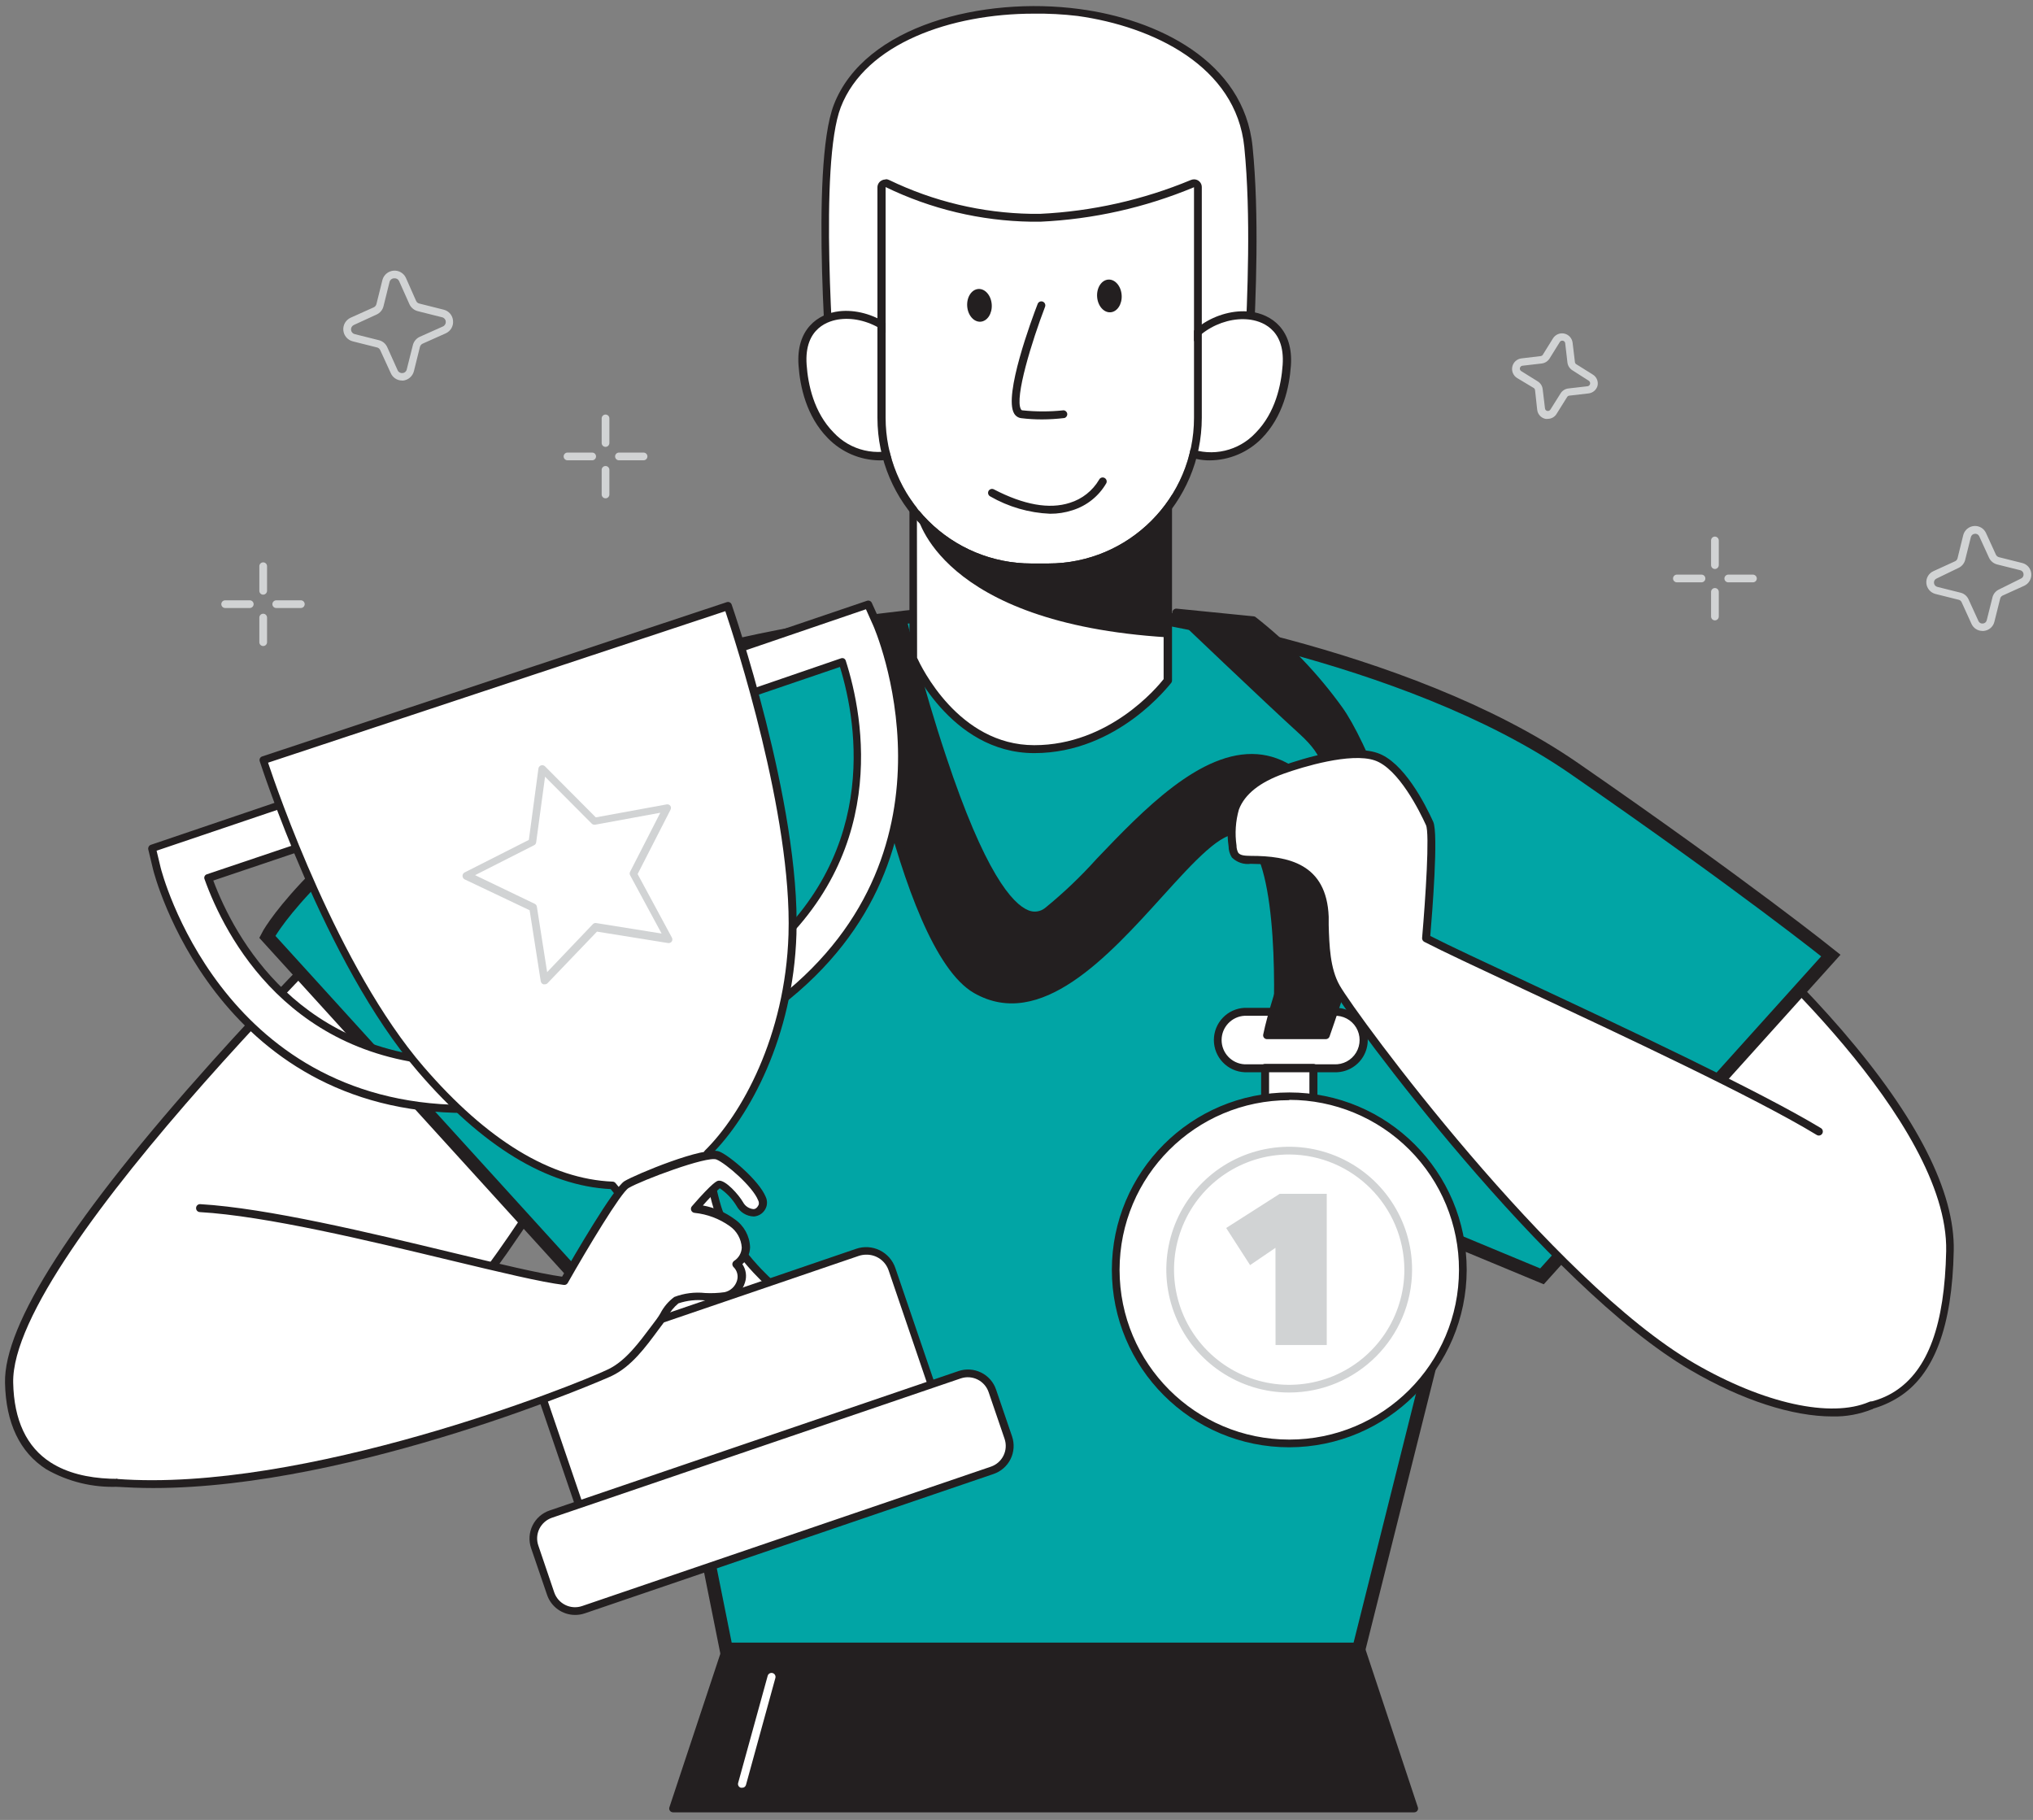 <?xml version="1.0" encoding="UTF-8"?>
<svg width="248px" height="222px" viewBox="0 0 248 222" version="1.1" xmlns="http://www.w3.org/2000/svg" xmlns:xlink="http://www.w3.org/1999/xlink">
    <rect x="0" y="0" width="248" height="222" fill="#808080" stroke="none"/>
    <title>winner_</title>
    <g id="Page-1" stroke="none" stroke-width="1" fill="none" fill-rule="evenodd">
        <g id="Homepage" transform="translate(-998, -2317)" fill-rule="nonzero">
            <g id="winner_" transform="translate(998, 2317)">
                <path d="M210.61,112.249 C210.61,112.249 238.218,135.633 237.898,152.589 C237.578,169.546 230.37,176.546 211.955,168.482 C193.54,160.418 155.732,118.77 155.732,118.77 L210.61,112.249 Z" id="Path" fill="#FFFFFF"></path>
                <path d="M224.894,172.321 C221.281,172.321 216.924,171.192 211.72,168.924 C193.465,160.917 155.713,119.523 155.327,119.053 C155.208,118.917 155.172,118.727 155.235,118.558 C155.298,118.388 155.449,118.267 155.628,118.243 L210.535,111.713 C210.667,111.704 210.797,111.744 210.902,111.826 C215.821,116.124 220.437,120.759 224.715,125.696 C233.899,136.367 238.482,145.4 238.331,152.561 C238.143,161.848 235.941,167.711 231.603,170.439 C229.595,171.7 227.265,172.353 224.894,172.321 L224.894,172.321 Z M156.739,119.147 C161.782,124.623 195.385,160.682 212.153,168.078 C220.622,171.842 227.03,172.359 231.123,169.743 C235.216,167.127 237.221,161.566 237.409,152.617 C237.738,136.752 212.727,114.734 210.478,112.786 L156.739,119.147 Z" id="Shape" fill="#231F20"></path>
                <path d="M51.641,103.677 C51.641,103.677 0.772,151.723 1.129,168.68 C1.487,185.636 20.89,182.333 39.276,174.269 C57.663,166.205 76.916,126.411 76.916,126.411 L51.641,103.677 Z" id="Path" fill="#FFFFFF"></path>
                <path d="M14.435,181.355 C11.363,181.493 8.315,180.755 5.646,179.228 C2.409,177.158 0.715,173.582 0.612,168.689 C0.461,161.528 8.958,148.345 25.858,129.497 C38.401,115.515 51.152,103.451 51.265,103.329 C51.449,103.154 51.738,103.154 51.923,103.329 L77.226,126.091 C77.387,126.236 77.433,126.47 77.339,126.665 C73.741,133.863 69.751,140.859 65.389,147.621 C55.894,162.244 47.181,171.371 39.474,174.749 C33.01,177.544 22.781,181.355 14.435,181.355 Z M51.65,104.345 C47.303,108.485 1.28,152.824 1.609,168.67 C1.703,173.244 3.246,176.528 6.201,178.41 C14.152,183.481 30.215,177.713 39.079,173.827 C56.205,166.299 74.403,130.354 76.304,126.533 L51.65,104.345 Z" id="Shape" fill="#231F20"></path>
                <path d="M192.035,93.74 C171.192,79.325 137.684,74.714 137.684,74.714 L116.681,74.714 C116.681,74.714 78.525,76.972 57.682,91.388 C36.839,105.804 32.605,114.272 32.605,114.272 L71.458,157.021 L78.882,152.777 L88.593,201.181 L165.753,201.181 L178.184,151.573 L188.102,155.694 L223.341,116.559 C223.341,116.559 212.878,108.147 192.035,93.74 Z" id="Path" stroke="#231F20" stroke-width="1.62" fill="#01A5A5"></path>
                <path d="M119.053,120.728 C131.728,127.992 145.4,99.556 151.291,101.409 C157.181,103.263 155.704,126.411 155.704,126.411 L161.754,126.289 C161.754,126.289 166.572,105.107 161.594,98.003 C150.218,81.78 135.614,105.418 127.766,111.101 C119.918,116.785 110.066,75.344 110.066,75.344 L103.922,76.671 C103.922,76.671 109.549,115.27 119.053,120.728 Z" id="Path" fill="#231F20"></path>
                <path d="M155.704,126.882 C155.579,126.883 155.459,126.832 155.374,126.74 C155.281,126.646 155.233,126.515 155.243,126.383 C155.657,120.05 155.732,103.291 151.149,101.861 C149.155,101.23 145.588,105.164 141.824,109.323 C135.19,116.653 126.929,125.781 118.817,121.132 L118.817,121.132 C109.229,115.627 103.686,78.308 103.461,76.718 C103.426,76.475 103.587,76.248 103.828,76.2 L109.972,74.864 C110.221,74.811 110.467,74.965 110.527,75.212 C110.527,75.297 112.541,83.681 115.402,92.235 C120.107,106.425 123.494,110.283 125.48,111.054 C126.156,111.326 126.926,111.211 127.493,110.753 C129.748,108.916 131.856,106.905 133.798,104.74 C139.444,98.831 146.492,91.473 153.389,91.999 C156.569,92.244 159.458,94.183 161.971,97.768 C167.024,104.966 162.404,125.555 162.206,126.43 C162.159,126.639 161.977,126.789 161.764,126.797 L155.723,126.919 L155.704,126.882 Z M150.707,100.854 C150.953,100.854 151.197,100.892 151.432,100.967 C154.095,101.795 155.694,106.378 156.193,114.583 C156.395,118.363 156.395,122.151 156.193,125.931 L161.368,125.828 C161.961,123.005 165.659,104.627 161.199,98.266 C158.818,94.879 156.24,93.119 153.304,92.893 C146.887,92.404 139.999,99.584 134.485,105.352 C132.505,107.558 130.357,109.607 128.058,111.478 C127.233,112.118 126.133,112.279 125.16,111.901 C118.093,109.276 110.744,80.04 109.728,75.881 L104.458,77.019 C105.117,81.272 110.631,115.345 119.297,120.304 L119.297,120.304 C126.75,124.586 134.729,115.769 141.137,108.683 C145.052,104.364 148.223,100.854 150.707,100.854 Z" id="Shape" fill="#231F20"></path>
                <path d="M152.316,47.049 C151.977,46.353 153.539,30.111 152.316,17.926 C150.218,-2.776 108.692,-4.065 102.153,12.891 C99.198,20.57 101.607,48.395 101.607,48.395 L152.316,47.049 Z" id="Path" fill="#FFFFFF"></path>
                <path d="M101.626,48.931 C101.37,48.932 101.156,48.735 101.136,48.479 C101.042,47.341 98.756,20.457 101.72,12.769 C105.484,3.077 119.928,-0.47 131.662,1.101 C141.147,2.343 151.742,7.434 152.796,17.879 C153.643,26.282 153.182,36.406 152.9,42.457 C152.796,44.678 152.711,46.588 152.777,46.889 C152.853,47.023 152.853,47.187 152.777,47.322 C152.685,47.459 152.528,47.537 152.363,47.529 L101.626,48.931 Z M126.091,1.666 C116.06,1.666 105.587,5.269 102.567,13.07 C99.885,20.015 101.71,44.264 102.002,47.886 L151.733,46.56 C151.733,45.929 151.733,44.744 151.883,42.41 C152.156,36.378 152.627,26.3 151.789,17.944 C150.792,8.064 140.639,3.228 131.464,1.948 C129.681,1.735 127.886,1.641 126.091,1.666 Z" id="Shape" fill="#231F20"></path>
                <path d="M143.471,45.045 C144.713,37.291 157.586,35.381 156.955,44.518 C156.853,47.693 155.637,50.731 153.521,53.099 C151.319,55.348 147.734,56.459 144.911,55.123" id="Path" fill="#FFFFFF"></path>
                <path d="M147.574,56.158 C146.58,56.166 145.595,55.964 144.685,55.565 C144.527,55.494 144.419,55.345 144.401,55.173 C144.383,55 144.458,54.832 144.598,54.73 C144.738,54.629 144.922,54.61 145.08,54.68 C147.909,55.76 151.11,55.015 153.173,52.798 C155.591,50.342 156.297,46.936 156.466,44.518 C156.786,39.982 153.699,39.126 152.354,38.975 C148.919,38.58 144.61,40.989 143.97,45.167 C143.884,45.377 143.664,45.501 143.44,45.465 C143.215,45.429 143.045,45.243 143.029,45.016 C143.782,40.312 148.599,37.573 152.504,38.016 C155.102,38.317 157.783,40.208 157.473,44.602 C157.294,47.181 156.532,50.813 153.906,53.485 C152.234,55.181 149.956,56.142 147.574,56.158 L147.574,56.158 Z" id="Path" fill="#231F20"></path>
                <path d="M111.393,45.045 C110.151,37.291 97.278,35.381 97.909,44.518 C98.011,47.693 99.227,50.731 101.343,53.099 C103.545,55.348 107.102,56.412 109.982,55.123" id="Path" fill="#FFFFFF"></path>
                <path d="M107.272,56.158 C104.895,56.124 102.63,55.145 100.976,53.438 C98.351,50.766 97.589,47.134 97.41,44.555 C97.1,40.161 99.772,38.27 102.378,37.968 C106.284,37.526 111.101,40.293 111.854,44.969 C111.931,45.156 111.884,45.371 111.738,45.51 C111.591,45.649 111.375,45.683 111.192,45.597 C111.01,45.511 110.899,45.321 110.913,45.12 C110.254,40.98 105.945,38.533 102.51,38.938 C101.165,39.088 98.078,39.945 98.398,44.48 C98.568,46.898 99.273,50.305 101.692,52.761 C103.754,54.978 106.955,55.722 109.784,54.643 C110.028,54.536 110.313,54.645 110.424,54.887 C110.53,55.132 110.421,55.416 110.179,55.527 C109.266,55.942 108.275,56.157 107.272,56.158 Z" id="Path" fill="#231F20"></path>
                <path d="M111.393,80.341 C111.393,80.341 116.004,91.388 126.166,91.388 C136.329,91.388 142.427,83.013 142.427,83.013 L142.427,48.395 L111.374,47.049 L111.393,80.341 Z" id="Path" fill="#FFFFFF"></path>
                <path d="M126.166,91.868 C115.816,91.868 110.988,80.642 110.941,80.576 C110.932,80.514 110.932,80.45 110.941,80.388 L110.941,47.049 C110.941,46.914 110.996,46.785 111.092,46.691 C111.19,46.603 111.318,46.555 111.45,46.559 L142.502,47.905 C142.763,47.92 142.968,48.133 142.972,48.395 L142.972,83.013 C142.972,83.115 142.939,83.214 142.878,83.295 C142.756,83.39 136.442,91.868 126.166,91.868 Z M111.873,80.237 C112.334,81.254 116.917,90.899 126.166,90.899 C135.275,90.899 141.137,83.869 141.947,82.844 L141.947,48.856 L111.835,47.548 L111.873,80.237 Z" id="Shape" fill="#231F20"></path>
                <path d="M112.306,62.735 C112.569,64.194 116.681,75.683 142.417,77.273 L142.417,61.164 C138.079,61.785 130.326,66.283 125.639,65.869 C121.725,65.52 117.688,65.144 114.103,63.638 C113.491,63.347 112.917,63.046 112.306,62.735 Z" id="Path" fill="#231F20"></path>
                <path d="M142.427,77.744 L142.427,77.744 C114.527,76.022 111.901,62.942 111.873,62.81 C111.845,62.631 111.921,62.452 112.071,62.349 C112.224,62.256 112.416,62.256 112.569,62.349 C113.087,62.641 113.67,62.933 114.329,63.224 C117.914,64.739 122.064,65.106 125.715,65.417 C128.387,65.671 132.302,64.165 135.727,62.848 C137.874,61.928 140.105,61.219 142.389,60.731 C142.525,60.71 142.663,60.752 142.765,60.844 C142.868,60.93 142.926,61.058 142.925,61.192 L142.925,77.301 C142.926,77.431 142.871,77.554 142.775,77.64 C142.678,77.722 142.552,77.759 142.427,77.744 L142.427,77.744 Z M113.153,63.695 C114.508,66.715 120.248,75.307 141.956,76.774 L141.956,61.719 C139.937,62.227 137.959,62.884 136.037,63.685 C132.33,65.106 128.509,66.584 125.611,66.311 C121.847,65.991 117.66,65.614 113.934,64.052 L113.153,63.695 Z" id="Shape" fill="#231F20"></path>
                <path d="M127.879,68.738 C137.696,68.738 145.654,60.78 145.654,50.963 L145.654,22.819 C139.7,25.305 133.356,26.729 126.91,27.025 C120.376,27.114 113.912,25.673 108.034,22.819 L108.034,50.963 C108.034,55.678 109.906,60.199 113.24,63.532 C116.573,66.866 121.095,68.738 125.809,68.738 L127.879,68.738 Z" id="Path" fill="#FFFFFF"></path>
                <path d="M145.654,22.819 L145.654,50.963 C145.654,60.78 137.696,68.738 127.879,68.738 L125.809,68.738 C121.095,68.738 116.573,66.866 113.24,63.532 C109.906,60.199 108.034,55.678 108.034,50.963 L108.034,22.819 C113.567,25.505 119.621,26.947 125.771,27.044 L126.91,27.044 C133.356,26.748 139.7,25.324 145.654,22.838 M108.015,21.897 C107.836,21.894 107.659,21.943 107.507,22.038 C107.212,22.208 107.032,22.525 107.036,22.866 L107.036,50.963 C107.047,61.315 115.438,69.703 125.79,69.708 L127.86,69.708 C138.208,69.697 146.594,61.311 146.604,50.963 L146.604,22.819 C146.604,22.299 146.183,21.878 145.663,21.878 C145.524,21.878 145.386,21.907 145.259,21.962 C139.417,24.388 133.2,25.783 126.882,26.084 L125.781,26.084 C119.789,25.98 113.891,24.577 108.495,21.972 C108.356,21.897 108.201,21.858 108.043,21.859 L108.015,21.897 Z" id="Shape" fill="#231F20"></path>
                <path d="M127.126,51.161 C126.274,51.164 125.422,51.114 124.576,51.01 C124.213,50.967 123.892,50.754 123.71,50.436 C122.403,48.244 125.865,38.919 126.58,37.075 C126.625,36.954 126.715,36.857 126.832,36.804 C126.949,36.751 127.082,36.747 127.201,36.792 C127.453,36.889 127.579,37.171 127.484,37.423 C125.912,41.525 123.72,48.554 124.548,49.938 C124.574,49.996 124.627,50.038 124.689,50.051 C126.366,50.23 128.056,50.23 129.733,50.051 C129.968,50.06 130.162,50.239 130.19,50.473 C130.218,50.707 130.072,50.927 129.846,50.992 C128.943,51.101 128.035,51.158 127.126,51.161 L127.126,51.161 Z" id="Path" fill="#231F20"></path>
                <path d="M128.095,62.669 C125.527,62.561 123.022,61.834 120.793,60.552 C120.555,60.427 120.462,60.132 120.586,59.893 C120.715,59.658 121.008,59.57 121.245,59.696 C124.868,61.578 127.992,62.152 130.514,61.333 C132.013,60.87 133.285,59.863 134.08,58.51 C134.137,58.394 134.237,58.306 134.359,58.266 C134.481,58.225 134.615,58.235 134.729,58.294 C134.97,58.412 135.07,58.701 134.955,58.943 C134.041,60.526 132.562,61.706 130.815,62.246 C129.937,62.532 129.019,62.675 128.095,62.669 L128.095,62.669 Z" id="Path" fill="#231F20"></path>
                <ellipse id="Oval" fill="#231F20" transform="translate(135.331, 36.1) rotate(-3.78) translate(-135.331, -36.1) " cx="135.331" cy="36.1" rx="1.5" ry="2"></ellipse>
                <ellipse id="Oval" fill="#231F20" transform="translate(119.482, 37.247) rotate(-3.78) translate(-119.482, -37.247) " cx="119.482" cy="37.247" rx="1.5" ry="2"></ellipse>
                <path d="M56.892,135.294 C26.47,135.294 19.252,106.293 19.14,106.001 L18.547,103.508 L35.183,97.862 L37.009,103.207 L25.406,107.13 C27.674,113.444 35.588,129.714 56.901,129.648 L56.892,135.294 Z" id="Path" fill="#FFFFFF"></path>
                <path d="M56.845,135.764 C26.187,135.764 18.754,106.406 18.688,106.114 L18.086,103.611 C18.038,103.375 18.17,103.139 18.396,103.056 L35.033,97.41 C35.279,97.328 35.546,97.458 35.635,97.702 L37.451,103.047 C37.502,103.16 37.502,103.291 37.451,103.404 C37.394,103.517 37.297,103.605 37.178,103.649 L26.018,107.413 C28.606,114.31 36.548,129.168 56.863,129.168 L56.91,129.168 C57.168,129.173 57.376,129.381 57.381,129.639 L57.381,135.285 C57.376,135.42 57.316,135.548 57.215,135.639 C57.114,135.729 56.98,135.775 56.845,135.764 L56.845,135.764 Z M19.102,103.771 L19.601,105.851 C19.666,106.142 26.856,134.513 56.421,134.786 L56.421,130.081 C35.371,129.864 27.401,114.084 24.955,107.253 C24.903,107.139 24.903,107.009 24.955,106.895 C25.006,106.778 25.106,106.689 25.228,106.651 L36.397,102.887 L34.873,98.436 L19.102,103.771 Z" id="Shape" fill="#231F20"></path>
                <path d="M95.039,122.327 L91.595,117.858 C108.476,104.853 104.825,87.182 102.764,80.783 L91.106,84.688 L89.28,79.343 L105.917,73.697 L106.98,76.04 C107.102,76.313 119.09,103.733 95.039,122.327 Z" id="Path" fill="#FFFFFF"></path>
                <path d="M95.039,122.769 C94.893,122.768 94.756,122.702 94.662,122.591 L91.218,118.112 C91.06,117.906 91.098,117.612 91.303,117.453 C107.432,105.032 104.627,88.405 102.463,81.357 L91.275,85.168 C91.031,85.249 90.767,85.119 90.682,84.876 L88.857,79.532 C88.814,79.413 88.814,79.283 88.857,79.165 C88.914,79.054 89.011,78.969 89.129,78.929 L105.766,73.283 C105.997,73.208 106.247,73.318 106.349,73.537 L107.403,75.871 C107.526,76.153 119.636,103.922 95.274,122.704 C95.203,122.747 95.122,122.77 95.039,122.769 Z M92.216,117.914 L95.039,121.678 C118.328,103.357 106.632,76.511 106.509,76.276 L105.634,74.318 L89.845,79.71 L91.36,84.161 L102.567,80.313 C102.685,80.266 102.816,80.266 102.934,80.313 C103.045,80.369 103.129,80.467 103.169,80.585 C105.39,87.511 108.739,104.881 92.216,117.914 Z" id="Shape" fill="#231F20"></path>
                <path d="M88.781,73.942 L32.106,92.762 C32.106,92.762 39.869,117.171 51.302,130.448 C60.806,141.476 68.748,144.393 74.723,144.638 C76.218,146.353 77.322,148.373 77.96,150.557 C79.466,155.779 78.591,162.244 78.591,162.244 L94.258,156.899 C94.258,156.899 89.158,152.617 87.53,147.433 C86.877,145.242 86.47,142.985 86.316,140.705 C91.313,135.793 96.281,125.931 96.667,114.047 C97.156,97.965 88.781,73.942 88.781,73.942 Z" id="Path" fill="#FFFFFF"></path>
                <path d="M78.591,162.667 C78.48,162.668 78.372,162.628 78.289,162.554 C78.165,162.45 78.102,162.291 78.12,162.131 C78.12,162.065 78.967,155.704 77.508,150.641 C76.911,148.586 75.885,146.681 74.497,145.052 C66.725,144.657 58.802,139.829 50.973,130.702 C39.615,117.528 31.758,93.063 31.683,92.856 C31.644,92.738 31.655,92.611 31.711,92.501 C31.768,92.391 31.866,92.309 31.984,92.272 L88.659,73.453 C88.903,73.372 89.167,73.502 89.252,73.744 C89.337,73.989 97.655,98.022 97.156,113.962 C96.761,126.524 91.388,136.225 86.805,140.799 C86.959,142.969 87.354,145.115 87.982,147.197 C89.553,152.184 94.512,156.4 94.568,156.438 C94.7,156.547 94.763,156.718 94.731,156.887 C94.7,157.055 94.58,157.193 94.418,157.247 L78.751,162.592 L78.591,162.667 Z M32.699,93.035 C33.819,96.394 41.262,118.046 51.66,130.109 C59.413,139.105 67.176,143.829 74.742,144.139 C74.874,144.146 74.996,144.207 75.081,144.308 C76.621,146.071 77.758,148.149 78.412,150.397 C79.299,154.037 79.544,157.804 79.136,161.528 L93.345,156.682 C91.915,155.356 88.414,151.77 87.088,147.545 C86.412,145.324 85.995,143.031 85.845,140.714 C85.838,140.577 85.889,140.444 85.987,140.347 C90.447,135.962 95.792,126.43 96.187,114 C96.639,99.414 89.6,77.894 88.48,74.554 L32.699,93.035 Z" id="Shape" fill="#231F20"></path>
                <path d="M69.834,158.539 L108.649,158.539 C109.531,158.536 110.377,158.885 111.001,159.509 C111.624,160.132 111.973,160.979 111.971,161.86 L111.971,177.095 L66.522,177.095 L66.522,161.86 C66.519,160.98 66.867,160.135 67.488,159.512 C68.11,158.889 68.954,158.539 69.834,158.539 Z" id="Path" fill="#FFFFFF" transform="translate(89.246, 167.817) rotate(-18.83) translate(-89.246, -167.817) "></path>
                <path d="M70.733,184.375 C70.533,184.374 70.355,184.245 70.291,184.055 L65.37,169.64 C65.045,168.69 65.113,167.65 65.558,166.751 C66.005,165.861 66.787,165.184 67.732,164.869 L104.43,152.335 C105.379,152.007 106.42,152.072 107.322,152.515 C108.223,152.959 108.91,153.744 109.229,154.697 L114.15,169.113 C114.232,169.359 114.103,169.626 113.858,169.715 L70.856,184.385 L70.733,184.375 Z M105.691,153.05 C105.371,153.047 105.053,153.098 104.75,153.201 L68.052,165.725 C67.339,165.969 66.752,166.487 66.424,167.165 C66.088,167.841 66.037,168.624 66.283,169.339 L71.053,183.312 L113.162,168.943 L108.401,154.97 C108.009,153.81 106.915,153.035 105.691,153.05 L105.691,153.05 Z" id="Shape" fill="#231F20"></path>
                <path d="M67.319,175.878 L120.861,175.878 C122.355,175.878 123.566,177.089 123.566,178.584 L123.566,185.49 C123.566,186.984 122.355,188.196 120.861,188.196 L67.319,188.196 C65.825,188.196 64.614,186.984 64.614,185.49 L64.614,178.584 C64.614,177.089 65.825,175.878 67.319,175.878 Z" id="Rectangle" fill="#FFFFFF" transform="translate(94.09, 182.037) rotate(-18.83) translate(-94.09, -182.037) "></path>
                <path d="M70.159,196.994 C68.611,196.996 67.234,196.012 66.734,194.547 L64.786,188.845 C64.476,187.937 64.539,186.942 64.963,186.08 C65.386,185.219 66.135,184.561 67.045,184.253 L67.045,184.253 L116.917,167.25 C117.826,166.94 118.821,167.004 119.683,167.428 C120.545,167.849 121.203,168.598 121.509,169.508 L123.456,175.21 C123.767,176.119 123.704,177.113 123.28,177.975 C122.856,178.836 122.107,179.494 121.198,179.802 L71.326,196.806 C70.951,196.933 70.556,196.997 70.159,196.994 L70.159,196.994 Z M67.336,185.138 C66.664,185.368 66.109,185.855 65.793,186.493 C65.481,187.13 65.437,187.865 65.671,188.534 L67.609,194.246 C68.09,195.642 69.609,196.386 71.006,195.912 L120.878,178.908 C121.55,178.679 122.103,178.193 122.415,177.555 C122.728,176.918 122.774,176.183 122.544,175.511 L120.596,169.809 C120.115,168.414 118.597,167.669 117.199,168.143 L67.336,185.138 Z" id="Shape" fill="#231F20"></path>
                <path d="M24.409,147.414 C37.366,148.167 61.615,155.412 68.833,156.297 C68.833,156.297 75.071,145.344 76.436,144.525 C77.8,143.706 86.09,140.356 87.567,140.959 C89.045,141.561 93.656,145.663 92.988,147.113 C92.319,148.562 90.795,147.884 90.221,146.868 C89.647,145.852 88.151,144.403 87.709,144.478 C87.266,144.553 84.763,147.433 84.763,147.433 C86.396,147.599 87.956,148.189 89.289,149.145 C91.237,150.66 91.548,152.984 89.854,154.179 C90.422,154.815 90.604,155.708 90.329,156.515 C90.054,157.322 89.365,157.918 88.527,158.075 C86.824,158.414 83.888,157.83 82.496,158.602 C81.705,159.035 81.009,160.484 80.482,161.18 C78.826,163.382 76.981,166.196 74.413,167.438 C71.157,169.009 37.714,182.635 14.19,180.866" id="Path" fill="#FFFFFF"></path>
                <path d="M18.688,181.515 C17.145,181.515 15.639,181.458 14.152,181.345 C13.945,181.27 13.813,181.066 13.831,180.846 C13.848,180.626 14.011,180.445 14.228,180.404 C36.99,182.126 70.009,169.056 74.206,167.024 C76.351,165.989 77.969,163.74 79.475,161.745 C79.691,161.463 79.889,161.18 80.096,160.917 C80.303,160.653 80.397,160.465 80.567,160.192 C80.971,159.409 81.551,158.73 82.26,158.207 C83.459,157.751 84.749,157.586 86.024,157.727 C86.819,157.769 87.617,157.734 88.405,157.623 C89.116,157.458 89.686,156.928 89.901,156.231 C90.092,155.637 89.928,154.987 89.478,154.556 C89.38,154.452 89.329,154.312 89.337,154.17 C89.355,154.028 89.43,153.899 89.544,153.812 C90.107,153.458 90.459,152.849 90.485,152.184 C90.422,151.124 89.873,150.152 88.998,149.55 C87.738,148.659 86.27,148.108 84.735,147.95 C84.551,147.936 84.391,147.819 84.321,147.649 C84.248,147.478 84.281,147.279 84.406,147.141 C87.031,144.12 87.473,144.054 87.643,144.026 C88.499,143.885 90.155,145.786 90.644,146.652 C90.896,147.122 91.365,147.436 91.896,147.489 C91.999,147.489 92.31,147.489 92.555,146.943 C92.596,146.761 92.569,146.57 92.479,146.407 C91.821,144.732 88.537,141.9 87.398,141.439 C86.26,140.977 78.289,143.97 76.69,144.911 C75.749,145.456 71.637,152.307 69.256,156.504 C69.16,156.674 68.969,156.768 68.776,156.739 C66.047,156.409 60.891,155.167 54.934,153.737 C44.913,151.328 32.445,148.326 24.381,147.856 C24.252,147.851 24.13,147.795 24.043,147.699 C23.957,147.603 23.912,147.477 23.92,147.348 C23.924,147.217 23.982,147.094 24.08,147.007 C24.178,146.92 24.307,146.876 24.437,146.887 C32.586,147.367 45.139,150.378 55.16,152.796 C60.863,154.161 65.821,155.356 68.569,155.732 C69.924,153.38 74.845,144.882 76.191,144.073 C77.537,143.264 85.968,139.745 87.756,140.469 C89.035,140.996 92.592,144.007 93.402,145.983 C93.597,146.391 93.617,146.86 93.458,147.282 C93.218,147.912 92.634,148.345 91.962,148.392 C91.063,148.368 90.246,147.861 89.826,147.066 C89.309,146.224 88.62,145.503 87.803,144.948 C87.07,145.601 86.381,146.302 85.742,147.047 C87.146,147.3 88.472,147.873 89.619,148.722 C90.754,149.5 91.452,150.771 91.501,152.147 C91.478,152.932 91.138,153.675 90.56,154.208 C91.007,154.861 91.125,155.685 90.88,156.438 C90.571,157.484 89.716,158.277 88.65,158.508 C87.793,158.634 86.926,158.675 86.062,158.63 C84.948,158.511 83.822,158.633 82.759,158.988 C82.206,159.443 81.751,160.007 81.423,160.644 C81.235,160.945 81.056,161.218 80.896,161.434 L80.284,162.253 C78.751,164.333 77.019,166.694 74.638,167.833 C74.337,168.021 43.37,181.515 18.688,181.515 Z" id="Path" fill="#231F20"></path>
                <rect id="Rectangle" fill="#FFFFFF" x="148.374" y="123.372" width="17.794" height="6.888" rx="2.965"></rect>
                <path d="M162.723,130.796 L151.817,130.796 C149.722,130.693 148.077,128.965 148.077,126.867 C148.077,124.77 149.722,123.041 151.817,122.939 L162.723,122.939 C164.173,122.868 165.544,123.601 166.29,124.846 C167.036,126.09 167.036,127.645 166.29,128.889 C165.544,130.134 164.173,130.867 162.723,130.796 L162.723,130.796 Z M151.817,123.908 C150.248,123.997 149.02,125.295 149.02,126.867 C149.02,128.44 150.248,129.738 151.817,129.827 L162.723,129.827 C163.821,129.889 164.862,129.339 165.429,128.397 C165.996,127.456 165.996,126.279 165.429,125.337 C164.862,124.396 163.821,123.846 162.723,123.908 L151.817,123.908 Z" id="Shape" fill="#231F20"></path>
                <rect id="Rectangle" fill="#FFFFFF" x="154.321" y="130.26" width="5.891" height="5.891"></rect>
                <path d="M160.22,136.64 L154.321,136.64 C154.055,136.64 153.841,136.425 153.841,136.16 L153.841,130.26 C153.841,129.995 154.055,129.78 154.321,129.78 L160.22,129.78 C160.487,129.78 160.705,129.993 160.71,130.26 L160.71,136.16 C160.705,136.426 160.487,136.64 160.22,136.64 Z M154.81,135.699 L159.731,135.699 L159.731,130.796 L154.81,130.796 L154.81,135.699 Z" id="Shape" fill="#231F20"></path>
                <circle id="Oval" fill="#FFFFFF" cx="157.275" cy="154.876" r="21.191"></circle>
                <path d="M157.275,176.546 C145.322,176.546 135.633,166.857 135.633,154.904 C135.633,142.951 145.322,133.261 157.275,133.261 C169.228,133.261 178.918,142.951 178.918,154.904 C178.887,166.844 169.215,176.515 157.275,176.546 Z M157.275,134.202 C145.842,134.202 136.574,143.471 136.574,154.904 C136.574,166.337 145.842,175.605 157.275,175.605 C168.708,175.605 177.977,166.337 177.977,154.904 C177.987,149.407 175.81,144.132 171.927,140.241 C168.043,136.351 162.772,134.165 157.275,134.165 L157.275,134.202 Z" id="Shape" fill="#231F20"></path>
                <path d="M157.275,169.865 C151.212,169.869 145.743,166.22 143.42,160.619 C141.097,155.018 142.377,148.569 146.663,144.28 C150.949,139.991 157.397,138.706 163,141.026 C168.602,143.346 172.256,148.812 172.256,154.876 C172.245,163.146 165.546,169.85 157.275,169.865 Z M157.275,140.827 C151.592,140.823 146.467,144.244 144.289,149.493 C142.112,154.742 143.311,160.786 147.328,164.806 C151.346,168.826 157.389,170.03 162.64,167.856 C167.891,165.682 171.315,160.559 171.315,154.876 C171.279,147.135 165.015,140.868 157.275,140.827 L157.275,140.827 Z" id="Shape" fill="#D1D3D4"></path>
                <path d="M161.754,126.289 C161.754,126.289 170.317,101.767 168.84,98.003 C167.362,94.239 165.226,89.158 163.354,86.542 C160.39,82.439 156.854,78.782 152.853,75.683 L143.443,74.742 C143.443,74.742 154.631,85.384 158.828,89.224 C163.025,93.063 161.754,94.869 161.651,100.402 C161.547,105.935 155.835,119.956 154.509,126.317 L161.754,126.289 Z" id="Path" fill="#231F20"></path>
                <path d="M161.754,126.759 L154.546,126.759 C154.407,126.756 154.275,126.692 154.188,126.583 C154.101,126.474 154.067,126.331 154.095,126.195 C154.622,123.626 155.854,119.871 157.153,115.9 C159.035,110.142 161.161,103.611 161.218,100.365 C161.218,99.226 161.303,98.248 161.368,97.382 C161.604,93.994 161.717,92.451 158.545,89.544 C154.396,85.78 143.273,75.156 143.16,75.052 C143.012,74.916 142.97,74.698 143.057,74.516 C143.14,74.335 143.329,74.225 143.527,74.243 L152.937,75.184 C153.02,75.188 153.098,75.218 153.163,75.269 C157.187,78.419 160.745,82.122 163.73,86.269 C165.217,88.339 167.024,92.122 169.273,97.834 C170.769,101.645 163.072,123.917 162.187,126.439 C162.122,126.624 161.95,126.751 161.754,126.759 Z M155.167,125.818 L161.453,125.818 C163.89,118.808 169.583,101.08 168.445,98.172 C166.233,92.526 164.455,88.828 163.015,86.815 C160.094,82.792 156.626,79.198 152.711,76.135 L144.826,75.316 C147.649,78.017 155.798,85.723 159.204,88.847 C162.611,91.971 162.573,94.088 162.338,97.448 C162.281,98.304 162.206,99.273 162.187,100.384 C162.131,103.771 160.07,110.085 158.075,116.183 C156.842,119.852 155.704,123.334 155.13,125.818 L155.167,125.818 Z" id="Shape" fill="#231F20"></path>
                <path d="M221.836,138.079 C210.742,131.332 180.367,117.867 173.921,114.498 C173.921,114.498 175.022,101.946 174.354,100.497 C173.168,97.881 170.665,93.298 167.767,92.338 C164.699,91.313 159.242,92.94 156.381,93.957 C153.963,94.813 151.498,96.234 150.604,98.662 C150.163,100.154 150.053,101.724 150.284,103.263 C150.278,103.656 150.379,104.043 150.575,104.383 C150.989,104.947 151.808,104.966 152.504,104.966 C157.877,104.966 161.312,106.481 161.528,111.929 C161.641,114.686 161.528,118.046 162.959,120.53 C164.747,123.673 188.723,156.541 206.441,166.798 C215.136,171.823 223.379,173.573 228.169,171.503" id="Path" fill="#FFFFFF"></path>
                <path d="M223.52,172.783 C218.712,172.783 212.548,170.835 206.234,167.137 C188.713,156.993 164.643,124.332 162.573,120.681 C161.284,118.394 161.19,115.467 161.114,112.889 L161.114,111.864 C160.936,107.29 158.461,105.408 152.58,105.371 C151.728,105.487 150.872,105.198 150.265,104.59 C150.007,104.178 149.87,103.702 149.87,103.216 C149.636,101.607 149.754,99.966 150.218,98.408 C151.027,96.262 153.041,94.644 156.287,93.458 C159.289,92.385 164.756,90.767 167.993,91.84 C171.23,92.912 173.846,98.069 174.834,100.242 C175.493,101.673 174.702,111.468 174.476,114.169 C176.659,115.298 181.063,117.34 186.502,119.89 C198.358,125.442 214.6,133.064 222.127,137.609 C222.359,137.749 222.432,138.05 222.292,138.282 C222.152,138.513 221.851,138.587 221.619,138.446 C214.148,133.901 197.925,126.317 186.088,120.775 C180.357,118.093 175.831,115.976 173.733,114.884 C173.561,114.788 173.461,114.6 173.479,114.404 C173.893,109.605 174.42,101.616 173.949,100.647 C173.225,99.047 170.609,93.731 167.682,92.752 C164.756,91.774 158.931,93.543 156.616,94.371 C153.681,95.415 151.836,96.883 151.131,98.746 C150.724,100.174 150.625,101.672 150.839,103.141 C150.836,103.445 150.907,103.745 151.046,104.016 C151.3,104.364 151.893,104.392 152.58,104.402 C157.134,104.402 161.83,105.343 162.084,111.826 L162.084,112.852 C162.159,115.326 162.244,118.13 163.42,120.201 C165.481,123.833 189.353,156.24 206.705,166.309 C215.174,171.22 223.351,173.008 227.999,171.013 C228.116,170.96 228.25,170.955 228.37,171.002 C228.491,171.048 228.588,171.14 228.639,171.258 C228.744,171.505 228.631,171.79 228.385,171.898 C226.84,172.521 225.185,172.822 223.52,172.783 Z" id="Path" fill="#231F20"></path>
                <path d="M66.424,120.069 L66.283,120.069 C66.115,120.012 65.992,119.867 65.963,119.692 L64.608,111.035 L56.685,107.272 C56.525,107.191 56.423,107.027 56.421,106.848 C56.417,106.67 56.516,106.505 56.675,106.425 L64.513,102.454 L65.68,93.75 C65.706,93.571 65.83,93.422 66,93.364 C66.169,93.31 66.353,93.354 66.48,93.477 L72.681,99.706 L81.319,98.125 C81.495,98.09 81.674,98.16 81.78,98.304 C81.874,98.457 81.874,98.65 81.78,98.803 L77.781,106.622 L81.95,114.348 C82.043,114.501 82.043,114.693 81.95,114.846 C81.842,114.989 81.665,115.061 81.489,115.035 L72.822,113.642 L66.809,119.918 C66.713,120.028 66.569,120.084 66.424,120.069 L66.424,120.069 Z M57.955,106.754 L65.238,110.254 C65.375,110.321 65.47,110.452 65.492,110.603 L66.744,118.582 L72.314,112.739 C72.42,112.625 72.575,112.572 72.728,112.598 L80.708,113.877 L76.869,106.773 C76.793,106.635 76.793,106.468 76.869,106.331 L80.548,99.142 L72.606,100.6 C72.452,100.623 72.296,100.575 72.182,100.468 L66.49,94.747 L65.407,102.745 C65.392,102.901 65.295,103.037 65.153,103.103 L57.955,106.754 Z" id="Shape" fill="#D1D3D4"></path>
                <polygon id="Path" fill="#D1D3D4" points="155.591 152.213 152.495 154.321 149.578 149.794 156.108 145.626 161.848 145.626 161.848 164.069 155.6 164.069"></polygon>
                <polygon id="Path" fill="#231F20" points="172.519 220.603 82.1 220.603 88.556 201.181 166.064 201.181"></polygon>
                <path d="M172.519,221.074 L82.1,221.074 C81.953,221.072 81.814,221.003 81.724,220.885 C81.633,220.764 81.609,220.605 81.658,220.462 L88.104,201.031 C88.172,200.839 88.352,200.711 88.556,200.711 L166.064,200.711 C166.267,200.711 166.448,200.839 166.516,201.031 L172.961,220.462 C173.01,220.605 172.986,220.764 172.895,220.885 C172.806,221.003 172.667,221.072 172.519,221.074 Z M82.75,220.133 L171.87,220.133 L165.725,201.633 L88.894,201.633 L82.75,220.133 Z" id="Shape" fill="#231F20"></path>
                <path d="M90.503,218.072 C90.46,218.081 90.415,218.081 90.372,218.072 C90.123,218.003 89.976,217.747 90.042,217.498 L93.646,204.428 C93.716,204.168 93.984,204.014 94.244,204.084 C94.504,204.154 94.657,204.422 94.587,204.682 L90.993,217.752 C90.927,217.962 90.722,218.095 90.503,218.072 Z" id="Path" fill="#FFFFFF"></path>
                <path d="M188.817,51.095 C188.72,51.108 188.622,51.108 188.525,51.095 C187.985,50.981 187.579,50.533 187.518,49.985 L187.255,47.585 C187.242,47.476 187.179,47.379 187.085,47.322 L185.062,46.108 C184.595,45.816 184.364,45.261 184.484,44.723 C184.605,44.186 185.052,43.783 185.599,43.718 L187.96,43.436 C188.056,43.42 188.142,43.366 188.196,43.285 L189.447,41.271 C189.74,40.804 190.295,40.573 190.832,40.693 C191.37,40.814 191.772,41.261 191.837,41.808 L191.837,41.808 L192.12,44.16 C192.126,44.269 192.186,44.368 192.28,44.424 L194.293,45.685 C194.769,45.969 195.005,46.529 194.877,47.068 C194.732,47.567 194.302,47.931 193.785,47.99 L191.433,48.263 C191.322,48.273 191.224,48.336 191.169,48.432 L189.908,50.446 C189.687,50.842 189.27,51.089 188.817,51.095 L188.817,51.095 Z M190.576,41.554 C190.453,41.551 190.337,41.616 190.275,41.723 L189.024,43.737 C188.815,44.067 188.47,44.288 188.083,44.339 L185.721,44.612 C185.57,44.628 185.445,44.739 185.411,44.888 C185.377,45.036 185.441,45.19 185.57,45.27 L187.584,46.522 C187.917,46.728 188.139,47.074 188.186,47.463 L188.469,49.815 C188.482,49.968 188.592,50.093 188.742,50.126 C188.891,50.158 189.045,50.094 189.127,49.966 L190.369,47.99 C190.574,47.656 190.921,47.434 191.31,47.388 L193.672,47.115 C193.821,47.09 193.939,46.976 193.97,46.829 C194.001,46.681 193.939,46.53 193.813,46.447 L191.809,45.167 C191.478,44.959 191.257,44.614 191.207,44.226 L190.934,41.864 C190.917,41.716 190.807,41.594 190.661,41.563 L190.576,41.554 Z" id="Shape" fill="#D1D3D4"></path>
                <path d="M241.832,76.963 C241.254,76.964 240.73,76.625 240.495,76.097 L239.291,73.453 C239.225,73.304 239.092,73.195 238.933,73.161 L236.11,72.455 C235.497,72.302 235.048,71.777 234.991,71.147 C234.932,70.52 235.281,69.926 235.856,69.67 L238.491,68.466 C238.64,68.398 238.75,68.266 238.792,68.108 L239.488,65.285 C239.642,64.672 240.167,64.222 240.796,64.165 C241.424,64.107 242.018,64.455 242.274,65.031 L242.274,65.031 L243.478,67.666 C243.552,67.814 243.686,67.923 243.845,67.967 L246.668,68.673 C247.285,68.815 247.738,69.34 247.788,69.971 C247.845,70.6 247.497,71.197 246.922,71.458 L244.287,72.653 C244.14,72.725 244.033,72.86 243.996,73.02 L243.29,75.843 C243.142,76.459 242.614,76.911 241.982,76.963 L241.832,76.963 Z M240.891,65.116 L240.891,65.116 C240.663,65.134 240.472,65.298 240.42,65.52 L239.714,68.343 C239.591,68.761 239.293,69.105 238.896,69.284 L236.233,70.573 C236.022,70.664 235.895,70.882 235.922,71.11 C235.94,71.34 236.103,71.534 236.327,71.59 L239.15,72.295 C239.589,72.398 239.955,72.701 240.138,73.114 L241.342,75.749 C241.43,75.962 241.65,76.089 241.879,76.059 C242.111,76.048 242.308,75.882 242.358,75.655 L243.064,72.832 C243.182,72.411 243.483,72.066 243.883,71.891 L246.536,70.573 C246.749,70.48 246.875,70.258 246.847,70.028 C246.831,69.798 246.667,69.607 246.442,69.557 L243.619,68.851 C243.182,68.739 242.819,68.434 242.631,68.023 L241.427,65.389 L241.427,65.389 C241.325,65.192 241.109,65.083 240.891,65.116 L240.891,65.116 Z" id="Shape" fill="#D1D3D4"></path>
                <path d="M49.044,46.418 C48.431,46.417 47.881,46.045 47.651,45.477 L46.381,42.711 C46.311,42.543 46.163,42.42 45.986,42.382 L43.031,41.638 C42.401,41.478 41.941,40.939 41.882,40.292 C41.823,39.645 42.178,39.031 42.767,38.759 L45.59,37.489 C45.754,37.413 45.875,37.268 45.92,37.093 L46.654,34.139 C46.823,33.524 47.355,33.078 47.99,33.019 C48.641,32.955 49.259,33.315 49.524,33.913 L49.524,33.913 L50.756,36.698 C50.829,36.864 50.975,36.986 51.152,37.028 L54.106,37.771 C54.745,37.917 55.214,38.463 55.264,39.116 C55.334,39.768 54.977,40.391 54.379,40.66 L51.556,41.921 C51.393,41.996 51.272,42.141 51.227,42.316 L50.493,45.27 C50.335,45.906 49.79,46.371 49.138,46.428 L49.044,46.418 Z M48.103,33.951 L48.046,33.951 C47.792,33.965 47.577,34.145 47.519,34.393 L46.785,37.347 C46.674,37.804 46.358,38.182 45.929,38.373 L43.163,39.643 C42.936,39.748 42.8,39.983 42.821,40.232 C42.842,40.48 43.016,40.689 43.257,40.754 L46.221,41.497 C46.672,41.608 47.047,41.92 47.237,42.344 L48.507,45.167 C48.607,45.4 48.849,45.539 49.1,45.506 C49.354,45.494 49.567,45.312 49.618,45.063 L50.361,42.109 C50.472,41.655 50.784,41.277 51.208,41.083 L54.031,39.822 C54.265,39.718 54.405,39.475 54.379,39.22 C54.36,38.966 54.176,38.756 53.927,38.702 L50.973,37.959 C50.521,37.846 50.144,37.535 49.947,37.112 L48.686,34.289 C48.586,34.062 48.35,33.925 48.103,33.951 L48.103,33.951 Z" id="Shape" fill="#D1D3D4"></path>
                <path d="M73.867,54.511 C73.607,54.511 73.396,54.3 73.396,54.04 L73.396,51.039 C73.396,50.779 73.607,50.568 73.867,50.568 C74.127,50.568 74.337,50.779 74.337,51.039 L74.337,54.04 C74.337,54.165 74.288,54.285 74.2,54.373 C74.111,54.461 73.992,54.511 73.867,54.511 Z" id="Path" fill="#D1D3D4"></path>
                <path d="M73.867,60.787 C73.607,60.787 73.396,60.577 73.396,60.317 L73.396,57.315 C73.396,57.055 73.607,56.845 73.867,56.845 C74.127,56.845 74.337,57.055 74.337,57.315 L74.337,60.317 C74.337,60.577 74.127,60.787 73.867,60.787 Z" id="Path" fill="#D1D3D4"></path>
                <path d="M78.506,56.148 L75.504,56.148 C75.244,56.148 75.034,55.938 75.034,55.678 C75.034,55.418 75.244,55.207 75.504,55.207 L78.506,55.207 C78.766,55.207 78.976,55.418 78.976,55.678 C78.976,55.938 78.766,56.148 78.506,56.148 Z" id="Path" fill="#D1D3D4"></path>
                <path d="M72.239,56.148 L69.228,56.148 C68.968,56.148 68.757,55.938 68.757,55.678 C68.757,55.418 68.968,55.207 69.228,55.207 L72.239,55.207 C72.499,55.207 72.709,55.418 72.709,55.678 C72.709,55.938 72.499,56.148 72.239,56.148 Z" id="Path" fill="#D1D3D4"></path>
                <path d="M32.106,72.54 C31.846,72.54 31.636,72.329 31.636,72.07 L31.636,69.068 C31.636,68.808 31.846,68.597 32.106,68.597 C32.366,68.597 32.577,68.808 32.577,69.068 L32.577,72.07 C32.572,72.327 32.364,72.535 32.106,72.54 L32.106,72.54 Z" id="Path" fill="#D1D3D4"></path>
                <path d="M32.106,78.807 C31.846,78.807 31.636,78.596 31.636,78.336 L31.636,75.335 C31.636,75.075 31.846,74.864 32.106,74.864 C32.366,74.864 32.577,75.075 32.577,75.335 L32.577,78.336 C32.577,78.596 32.366,78.807 32.106,78.807 Z" id="Path" fill="#D1D3D4"></path>
                <path d="M36.698,74.168 L33.696,74.168 C33.437,74.168 33.226,73.957 33.226,73.697 C33.231,73.44 33.439,73.232 33.696,73.227 L36.698,73.227 C36.958,73.227 37.169,73.438 37.169,73.697 C37.169,73.822 37.119,73.942 37.031,74.03 C36.943,74.118 36.823,74.168 36.698,74.168 Z" id="Path" fill="#D1D3D4"></path>
                <path d="M30.469,74.168 L27.467,74.168 C27.207,74.168 26.997,73.957 26.997,73.697 C26.997,73.438 27.207,73.227 27.467,73.227 L30.469,73.227 C30.729,73.227 30.939,73.438 30.939,73.697 C30.939,73.957 30.729,74.168 30.469,74.168 Z" id="Path" fill="#D1D3D4"></path>
                <path d="M209.198,69.407 C208.939,69.407 208.728,69.196 208.728,68.936 L208.728,65.925 C208.728,65.665 208.939,65.454 209.198,65.454 C209.456,65.459 209.664,65.667 209.669,65.925 L209.669,68.936 C209.664,69.194 209.456,69.402 209.198,69.407 Z" id="Path" fill="#D1D3D4"></path>
                <path d="M209.198,75.674 C208.939,75.674 208.728,75.463 208.728,75.203 L208.728,72.201 C208.728,71.941 208.939,71.731 209.198,71.731 C209.458,71.731 209.669,71.941 209.669,72.201 L209.669,75.203 C209.669,75.463 209.458,75.674 209.198,75.674 Z" id="Path" fill="#D1D3D4"></path>
                <path d="M213.837,71.034 L210.826,71.034 C210.566,71.034 210.356,70.824 210.356,70.564 C210.361,70.306 210.569,70.099 210.826,70.094 L213.837,70.094 C214.095,70.099 214.303,70.306 214.308,70.564 C214.308,70.824 214.097,71.034 213.837,71.034 Z" id="Path" fill="#D1D3D4"></path>
                <path d="M207.561,71.034 L204.559,71.034 C204.3,71.034 204.089,70.824 204.089,70.564 C204.089,70.304 204.3,70.094 204.559,70.094 L207.561,70.094 C207.821,70.094 208.032,70.304 208.032,70.564 C208.032,70.824 207.821,71.034 207.561,71.034 Z" id="Path" fill="#D1D3D4"></path>
            </g>
        </g>
    </g>
</svg>